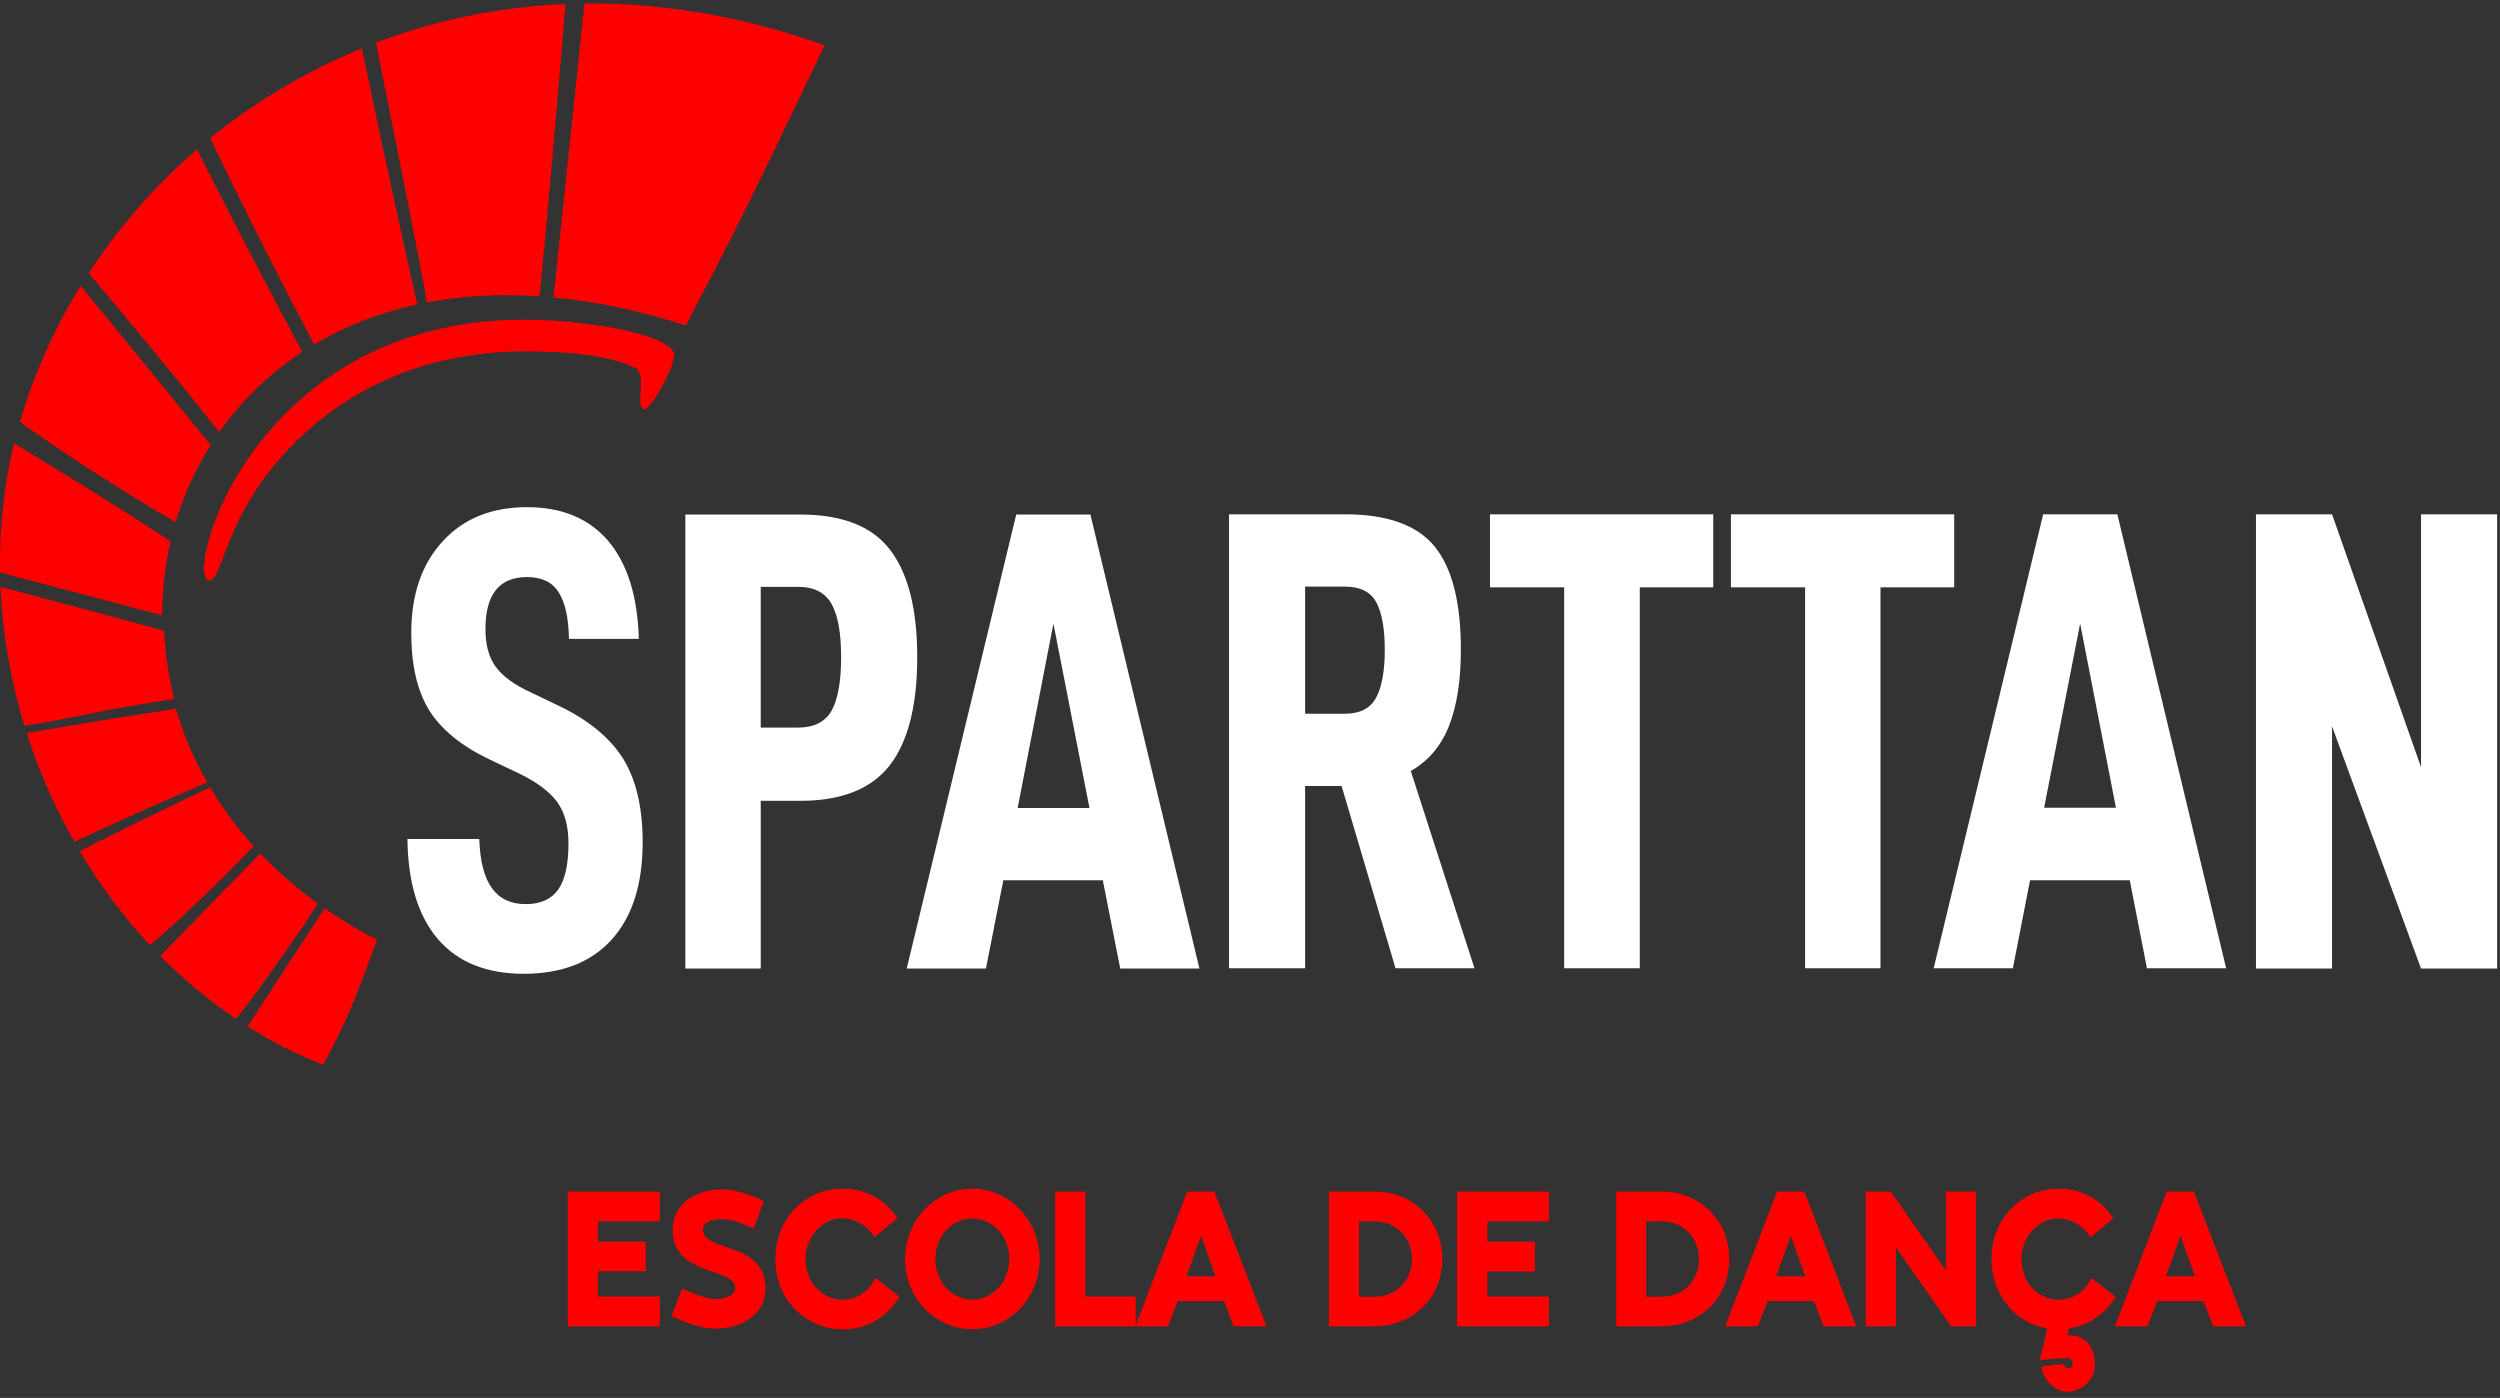 <svg version="1.2" xmlns="http://www.w3.org/2000/svg" viewBox="0 0 1048 586" width="1048" height="586">
	<rect x="0" y="0" width="1048" height="586" fill="#333333" stroke="none"/>
	<title>sparta-eps</title>
	<style>
		.s0 { fill: #ff0000 } 
		.s1 { fill: #ffffff } 
	</style>
	<g id="Pasta 1">
		<path id="ESCOLA DE DANÇA" fill-rule="evenodd" class="s0" d="m276.6 499.5v12.5h-25.9v8.5h20v12.4h-20v10.6h25.9v12.5h-38.6v-56.5zm23.4 45.1c2.5 0 8.2-1 8.2-4.7 0-8.8-26.2-4.6-26.2-24.3 0-12.1 11.1-17 20.9-17 5.5 0 12.4 2.4 17.3 4.9l-4.3 11.5c-3.4-1.6-9.2-3.9-12.9-3.9-2.8 0-8.3 0.4-8.3 4.5 0 9.2 26.2 4.9 26.2 24.4 0 11.9-11.2 17-20.9 17-6 0-13.1-2.8-18.5-5.3l4.5-11.5c3.7 1.6 10 4.4 14 4.4zm25-16.9c0-16.7 12.5-29.4 28.1-29.4 9.4 0 17.6 4.1 23.1 12.3l-9.7 8.1c-2.6-4.8-8.2-8-13.4-8-8.6 0-15.4 7.9-15.4 17 0 18.1 21.7 23.6 29.3 8l10.1 7.9c-14.9 24.5-52.1 14.2-52.1-15.9zm82.6 29.5c-15.4 0-28.2-12.8-28.2-29.4 0-16.5 12.8-29.5 28.2-29.5 15.4 0 28.2 13 28.2 29.5 0 16.6-12.8 29.4-28.2 29.4zm15.5-29.4c0-9.2-6.6-17-15.5-17-8.8 0-15.5 7.8-15.5 17 0 9.2 6.7 17 15.5 17 8.8 0 15.5-7.8 15.5-17zm31.9-28.3v44h21.1v12.1l21.6-56.1h11.4l21.8 56.5h-13.7l-4.1-10.6h-19.4l-4.1 10.6h-47.3v-56.5zm42.4 35.5h12.1l-6-17zm78.8-35.5c15.4 0 28.4 11.4 28.4 28.3 0 16.9-13 28.2-28.4 28.2-6.3 0-12.7 0-19.1 0v-56.5zm0 44.1c8.7 0 15.7-6.3 15.7-15.8 0-9.5-7.1-15.8-15.7-15.8h-6.5v31.6zm73.1-44.1v12.5h-25.8v8.5h19.9v12.5h-19.9v10.5h25.8v12.5h-38.5v-56.5zm47.3 0c15.3 0 28.3 11.4 28.3 28.3 0 16.9-13 28.2-28.3 28.2-6.4 0-12.8 0-19.1 0v-56.5zm0 44.1c8.6 0 15.6-6.3 15.6-15.8 0-9.5-7-15.8-15.6-15.8h-6.5v31.6zm59.8-44.1l21.7 56.5h-13.6l-4.1-10.6h-19.4l-4.2 10.6h-13.6l21.8-56.5zm-11.8 35.5h12.2l-6.1-17zm48-35.5l23.1 33v-33h12.7v56.5h-10.5l-23.1-33v33h-12.7v-56.5zm74.7 57.4l-0.6 2.9h1.1c6.8 0 10.4 5.3 10.4 12.2 0 6.7-5.6 11.4-11.7 11.4-5.5 0-9.8-5.1-10.8-10.6l9.5-1c0.2 0.9 1 1.8 2 1.8 2.3 0 2.3-4.2-0.2-4.2-3.6 0-8.3 0.3-11.9 0.9l3.1-13.4c-13.7-2.3-23.4-14.4-23.4-29.2 0-16.7 12.5-29.4 28.1-29.4 9.4 0 17.5 4.1 23 12.4l-9.7 8.1c-2.5-4.9-8.2-8-13.3-8-8.7 0-15.5 7.9-15.5 16.9 0 18.1 21.7 23.6 29.4 8.1l10.1 7.8c-4.5 7.3-11.5 12.1-19.6 13.3zm52.4-57.4l21.8 56.5h-13.7l-4.1-10.6h-19.4l-4.1 10.6h-13.6l21.7-56.5zm-11.7 35.5h12.1l-6-17z"/>
		<path id="SPARTTAN" fill-rule="evenodd" class="s1" d="m170.8 351.7h30.1q0.5 14 5.3 20.6 4.8 6.7 14.2 6.7 9.3 0 13.6-6.1 4.3-6.1 4.3-19.3 0-11-4.8-17.5-4.8-6.5-16.2-12l-12.2-5.8q-17.4-8.3-25.1-20.4-7.6-12.2-7.6-32.6 0-24 13.1-38.3 13.1-14.4 35.4-14.4 22 0 34.1 14.2 12 14.2 12.8 41h-29.3q-0.2-13-4.3-19.5-4-6.4-13.3-6.4-17.4 0-17.4 21.8 0 9.9 4.3 15.8 4.3 5.9 14.4 10.6l11.7 5.6q18.6 8.8 27.1 22 8.4 13.3 8.4 35.3 0 26.5-13 40.9-13 14.3-36.8 14.3-23.6 0-36.1-14.6-12.4-14.6-12.7-41.9zm213.7-76.2q0 30.4-11.5 45.3-11.6 14.9-37.5 14.9h-16.6v70.3h-31.6v-190.3h48.2q26.5 0 37.7 14.9 11.3 14.8 11.3 44.9zm-31.9 0q0-15.2-4-22.3-4-7.2-14.1-7.2h-15.6v59h15.6q10.1 0 14.1-7.1 4-7.2 4-22.4zm68 93.5l-7.3 37h-33.2l45.9-190.3h31.1l45.7 190.3h-33.2l-7.3-37zm21-107.6l-15 77.3h30.1zm105.5 68.1v76.4h-31.9v-190.3h48.7q26.5 0 37.5 13.5 11 13.5 11 43.3 0 19.1-4.9 31.7-4.9 12.7-16.1 19.1l26.7 82.7h-33.1l-22.6-76.4zm16.6-30.3q9.6 0 13.2-6.8 3.6-6.7 3.6-20 0-13.2-3.5-19.8-3.5-6.7-13.3-6.7h-16.6v53.3zm123.7-53v159.7h-31.7v-159.7h-31.1v-30.6h93.6v30.6zm100.9 0v159.7h-31.6v-159.7h-31.1v-30.6h93.6v30.6zm62.7 122.8l-7.2 36.9h-33.2l45.9-190.3h31.1l45.6 190.3h-33.2l-7.2-36.9zm21-107.6l-15.1 77.2h30.1zm174.8 144.6h-31.9l-37.3-101.5v101.5h-31.9v-190.4h31.9l37.3 106v-106h31.9z"/>
		<path id="Camada 1 copy" class="s0" d="m136.1 380.8q10.2 7.1 22 13.2c-10 26.9-12.5 33.6-22.7 52.4-11.1-4.4-21.6-9.8-31.6-16.1 12.8-19.8 19.9-30.7 32.3-49.5zm-26.9-23c7 7.4 15 14.5 24 20.9 0.4 0.3-24.9 37.3-34.3 48.4-11.4-7.7-22-16.6-31.7-26.3 23.4-24.1 31.7-32.7 42-43zm-21.1-27.8c5 8.5 11.1 16.8 18.2 24.7-13.8 14.4-32.2 32.3-43.5 41.5-11.2-12-21-25.3-29.4-39.4 9-4.8 43.6-21.5 54.7-26.8zm-14.4-32.9c3.1 10.5 7.5 20.9 13.2 30.9-19.5 8.2-32.3 14-55.7 24.9-8.2-14.4-15-29.8-20-45.6 18.8-3.2 33.6-5.7 62.5-10.2zm-4.9-32.7c0.4 9.5 1.8 19.1 4.3 28.6-30.9 4.5-44.1 8.6-62.9 11.2-5.7-18.9-9.2-38.5-10-58.2 22.8 6 42 11.2 68.6 18.4zm2.7-37.5c-2.3 10.1-3.5 20.6-3.5 31.1-22.9-6.2-40.1-10.6-68-18-0.3-18.2 1.6-36.4 5.9-54.1 25.2 15.2 35 21.2 65.6 41zm16.8-40.3c-6.3 10-11.3 20.9-14.7 32.3-26.3-15.2-56.6-35.5-65.2-42.1 5.8-20 14.4-39.1 25.4-57 25.7 31.4 38 46.4 54.5 66.8zm38.4-39.1c-14 9.3-25.7 20.7-34.8 33.7-15.1-19.3-38.4-47.4-54.7-66.7 12.5-19.2 27.8-36.7 45.4-51.9 14.6 29.1 28.4 55.5 44.1 84.9zm48.2-19.9c-16.1 3.5-30.6 9.3-43.2 16.8-13.1-25-24.1-46.1-43.6-86.5 18.9-15.3 40.3-28.1 63.6-37.6 10 48 17.2 80.5 23.2 107.3zm51.2-3.4c-17-1.1-32.7-0.2-47.1 2.6-3.5-20-11.4-58.4-21.4-108.9 24.6-9.3 51.3-15 79.4-16.2-1.5 20.7-9.1 107.1-10.9 122.5zm61.4 12.2c-19.7-6.3-38.2-10.1-55.5-11.7 4.2-38.6 10-95.3 13-123.2 32.1-0.4 65.9 5.1 100.7 17.5-32.9 68.8-37.8 78.5-58.2 117.4zm-67 10.9c-66.4-0.1-103.6 39.1-118.7 67.4-8.2 15.4-10.2 28.4-13.9 28.6-11.5 0.7 16.8-109.6 132.6-109.3 22.4 0.1 56.6 5.1 61.8 13.4 2.3 3.8-9.4 24.2-12 24.1-4.6-0.3 1.2-14.5-3.8-17.1-6.6-3.5-19.4-7-46-7.1z"/>
	</g>
</svg>